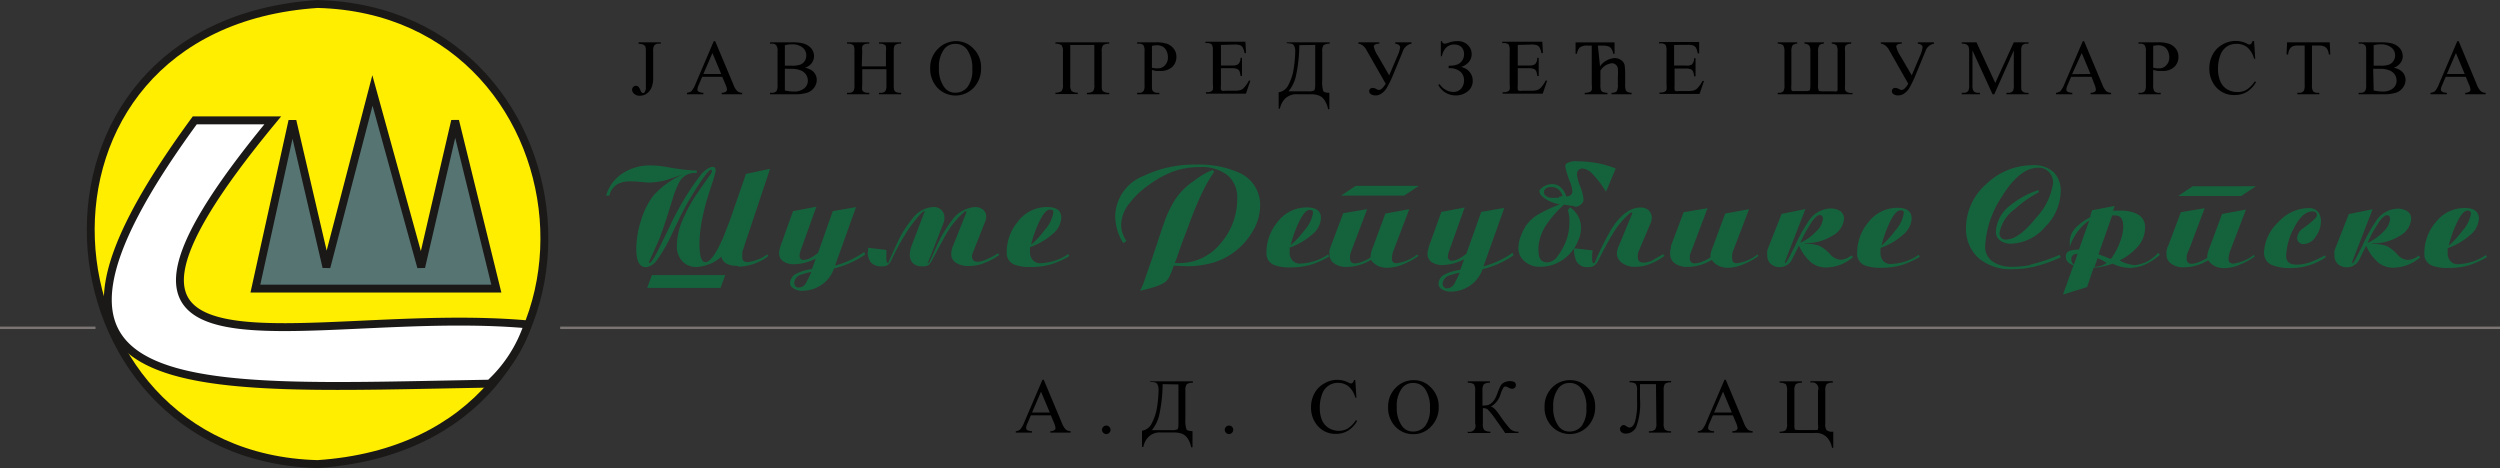 <svg id="Layer_1" data-name="Layer 1" xmlns="http://www.w3.org/2000/svg" viewBox="0 0 256.48 48.02"><rect x="0" y="0" width="256.48" height="48.02" fill="#333333" stroke="none"/><defs><style>.cls-1{fill:#15633d;}.cls-2{fill:#fe0;}.cls-2,.cls-4,.cls-5{fill-rule:evenodd;}.cls-3,.cls-6{fill:none;}.cls-3{stroke:#1b1918;stroke-width:0.81px;}.cls-4{fill:#fff;}.cls-5{fill:#567472;}.cls-6{stroke:#7a7472;stroke-miterlimit:10;stroke-width:0.25px;}</style></defs><title>logo</title><path class="cls-1" d="M623.14,450.75a5.25,5.25,0,0,0,3.11-1.1l-.12-.16a4.29,4.29,0,0,1-2,.79c-.37,0-.56-.16-.56-.48a1.68,1.68,0,0,1,0-.2c0-.07,0-.19,0-.36l2.85-8.53-2.47.52-1.7,4.91-.67,1.7c-.73,1.63-1.32,2.44-1.77,2.44s-.63-.64-.63-1.92a14.39,14.39,0,0,1,.44-3.24c.15-.67.42-1.6.81-2.77a11.47,11.47,0,0,0,.41-1.41c0-.29-.1-.43-.31-.43a1.26,1.26,0,0,0-.63.27,2.62,2.62,0,0,0-.45.38,25.23,25.23,0,0,0-1.8,2.61,27.15,27.15,0,0,0-1.49,2.79l-.92,1.89-.5,1c-.34.61-.56.91-.65.91s-.06,0-.1-.08l1-2.2c.28-.72.53-1.43.76-2.13l.65-2.06a9.57,9.57,0,0,1,.72-1.84,1.78,1.78,0,0,1,1.55-.92h.23v-.25h-.34a24.54,24.54,0,0,1-2.76-.36,10.17,10.17,0,0,0-1.63-.16,5.15,5.15,0,0,0-2.87.81,4.08,4.08,0,0,0-1.7,2.29l.34,0a1.83,1.83,0,0,1,.84-1.19,2.82,2.82,0,0,1,1.36-.27c.21,0,.53,0,1,.05a8.48,8.48,0,0,0,.85.07,7.32,7.32,0,0,0,1.89-.29l1.8-.62,0,0a8.47,8.47,0,0,0-3.27,2.3,8.21,8.21,0,0,0-1.23,2.5,9.89,9.89,0,0,0-.48,2.92c0,1.25.32,1.87,1,1.87a1.6,1.6,0,0,0,1.13-.75,15.8,15.8,0,0,0,1.48-2.56l.8-1.68a29.6,29.6,0,0,1,1.69-3c.83-1.32,1.36-2,1.57-2,0,0,.06,0,.09.07a.59.59,0,0,1-.09.31c-.87,1.22-1.39,2-1.57,2.25a15.72,15.72,0,0,0-1.36,2.54,6.81,6.81,0,0,0-.58,2.62,2.25,2.25,0,0,0,.56,1.59,1.94,1.94,0,0,0,1.47.59,4.13,4.13,0,0,0,2.54-1.06c.11.63.69.95,1.73.95Zm-9.32,2.18h7.52l.48-1.32H614.3l-.48,1.32Zm13.79-4.64a6,6,0,0,0-.19.61,1.83,1.83,0,0,0-.07.45,1,1,0,0,0,.43.85,2,2,0,0,0,1.15.3,5.07,5.07,0,0,0,2.18-.59l-.39,1.09a4.55,4.55,0,0,0-1.69.52,1.09,1.09,0,0,0-.55.93.61.61,0,0,0,.37.53,1.43,1.43,0,0,0,.86.24,3.51,3.51,0,0,0,2-.61,3.43,3.43,0,0,0,1.28-1.68,9.71,9.71,0,0,0,3.18-1.42l-.08-.27a9.71,9.71,0,0,1-3,1.4l2.15-6-2.38.41-1.51,4.27a3.38,3.38,0,0,1-.63.45,1.82,1.82,0,0,1-.86.29.42.42,0,0,1-.31-.11.58.58,0,0,1-.1-.4,2.43,2.43,0,0,1,.17-.63l1.55-4.32-2.39.45-1.15,3.21Zm2.44,4.24a.86.86,0,0,1-.7.36.39.39,0,0,1-.32-.14.44.44,0,0,1-.13-.3.94.94,0,0,1,.67-.87,9.82,9.82,0,0,1,1.09-.3,13,13,0,0,1-.61,1.25Zm6.39-3.31a1.68,1.68,0,0,0,.33,1.1,1.46,1.46,0,0,0,1.16.39.94.94,0,0,0,.58-.14,1.31,1.31,0,0,0,.37-.52,23,23,0,0,1,1.38-2.57,12.94,12.94,0,0,1,1.75-2.29.65.65,0,0,1,.15-.11l.07,0,.07,0a.21.21,0,0,1-.07.15l-1.29,3.38a2.6,2.6,0,0,0-.18.88,1.25,1.25,0,0,0,.3.88,1.29,1.29,0,0,0,1,.34,1.14,1.14,0,0,0,.61-.12,1.83,1.83,0,0,0,.43-.61c.85-1.6,1.29-2.41,1.32-2.45a8.71,8.71,0,0,1,1.63-2.12l.2-.18a.58.58,0,0,0,.13-.15l.1,0,.08,0,0,.11-1.33,3.34a2.18,2.18,0,0,0-.22.93,1,1,0,0,0,.49.89,2.34,2.34,0,0,0,1.33.33,4.28,4.28,0,0,0,1.53-.29,6.66,6.66,0,0,0,1.58-.85l-.15-.15a7.64,7.64,0,0,1-1.19.62,2.38,2.38,0,0,1-.88.24c-.39,0-.58-.2-.58-.6a.75.75,0,0,1,.09-.34l1.28-3.24a1.48,1.48,0,0,0,.09-.45.91.91,0,0,0-.33-.72,1.28,1.28,0,0,0-.82-.27,3.18,3.18,0,0,0-2.42,1.44,13.25,13.25,0,0,0-1.5,2.53l-.74,1.65-.12.12-.07.07a.18.18,0,0,1,0-.09l.08-.15,1.53-3.92a1.39,1.39,0,0,0,.1-.53,1.09,1.09,0,0,0-.3-.81,1.14,1.14,0,0,0-.87-.31,2.82,2.82,0,0,0-2.07,1.14,11.38,11.38,0,0,0-1.53,2.4q-.53,1.13-1,2.22c-.13,0-.19-.18-.19-.5,0-.1,0-.25,0-.47s0-.35,0-.39l-1.87-.22,0,.41Zm17.81,1.17a1,1,0,0,1-.88-.33,1.17,1.17,0,0,1-.28-.84l0-.47a7.06,7.06,0,0,0,2.34-1.37,2.3,2.3,0,0,0,.87-1.65c0-.73-.48-1.1-1.44-1.1a3.7,3.7,0,0,0-3,1.48,4.85,4.85,0,0,0-1.16,3.2,1.26,1.26,0,0,0,.85,1.25,4.39,4.39,0,0,0,1.58.22,7.57,7.57,0,0,0,2.09-.26,8.2,8.2,0,0,0,1.91-.87l-.12-.19a5.35,5.35,0,0,1-2.83.93Zm-.33-4c.45-1,.85-1.5,1.21-1.5s.35.11.35.34a3.53,3.53,0,0,1-.87,1.74,8.92,8.92,0,0,1-1.41,1.53,11.59,11.59,0,0,1,.72-2.11Zm9.07,1.72a2.69,2.69,0,0,1-.41-.81,2.47,2.47,0,0,1-.14-.84,3.67,3.67,0,0,1,.88-2.25,8.35,8.35,0,0,1,1.89-1.79,10.79,10.79,0,0,1,2.63-1.46,8.16,8.16,0,0,1,2.64-.43,4.38,4.38,0,0,1,2.87.83,3,3,0,0,1,1,2.43,6.93,6.93,0,0,1-1.72,4.59,5.41,5.41,0,0,1-4.23,2l-.46,0,.15-.37.59-1.69.65-1.7a38,38,0,0,1,1.49-3.61,16.53,16.53,0,0,1,1.17-2l-.17-.18a6.6,6.6,0,0,0-.93.45,10.12,10.12,0,0,0-1,.68,6.79,6.79,0,0,0-1.83,1.79,11,11,0,0,0-1.08,2.13c-.12.31-.4,1.11-.82,2.4l-.67,2-.55,1.55a6.49,6.49,0,0,1-.24.7c-.07.16-.17.39-.31.69.53-.12,1-.25,1.4-.37a4.93,4.93,0,0,0,.92-.37,1.43,1.43,0,0,0,.62-.6,6.59,6.59,0,0,0,.5-1.24l1.29.06a9.66,9.66,0,0,0,2.54-.31,6.71,6.71,0,0,0,2.18-1,7,7,0,0,0,2.07-2.23,5.17,5.17,0,0,0,.79-2.63,3.6,3.6,0,0,0-2.25-3.46,10.11,10.11,0,0,0-4.34-.79,11.92,11.92,0,0,0-5.35,1.15,4.54,4.54,0,0,0-2.93,4.2,5.33,5.33,0,0,0,.83,2.7l.32-.22Zm17.9,2.32a1,1,0,0,1-.88-.33,1.17,1.17,0,0,1-.28-.84l0-.47a7.06,7.06,0,0,0,2.34-1.37,2.3,2.3,0,0,0,.87-1.65c0-.73-.48-1.1-1.44-1.1a3.73,3.73,0,0,0-3,1.48,4.89,4.89,0,0,0-1.15,3.2,1.25,1.25,0,0,0,.85,1.25,4.39,4.39,0,0,0,1.58.22,7.57,7.57,0,0,0,2.09-.26,8.2,8.2,0,0,0,1.91-.87l-.12-.19a5.35,5.35,0,0,1-2.83.93Zm-.33-4c.45-1,.85-1.5,1.21-1.5s.35.11.35.34a3.53,3.53,0,0,1-.87,1.74,9.34,9.34,0,0,1-1.41,1.53,11.59,11.59,0,0,1,.72-2.11Zm3.34,2.3c0,.13-.06.25-.09.38a1.69,1.69,0,0,0,0,.3,1.12,1.12,0,0,0,.48,1,2.09,2.09,0,0,0,1.3.36,4.77,4.77,0,0,0,2.48-.72,1.9,1.9,0,0,0,.72.62,2.21,2.21,0,0,0,1,.19,4.1,4.1,0,0,0,1.63-.38,6.66,6.66,0,0,0,1.5-.83l-.11-.15a4.31,4.31,0,0,1-2.07.89.55.55,0,0,1-.42-.12.59.59,0,0,1-.1-.38,1.39,1.39,0,0,1,.05-.39c0-.15.07-.28.11-.4l1.62-4.25-2.45.45-1.29,3.49a2.61,2.61,0,0,0-.22.78l0,.23a4.32,4.32,0,0,1-.7.37,2.36,2.36,0,0,1-.92.24.44.44,0,0,1-.49-.5,1.48,1.48,0,0,1,0-.34,4.31,4.31,0,0,1,.14-.47l1.61-4.25-2.45.41-1.32,3.5Zm2.6-6.27-1.5,1h6.47l1.51-1Zm7.62,5.91a5.83,5.83,0,0,0-.18.61,1.83,1.83,0,0,0-.07.45,1,1,0,0,0,.43.85,2,2,0,0,0,1.15.3,5.07,5.07,0,0,0,2.18-.59l-.4,1.09a4.49,4.49,0,0,0-1.68.52,1.07,1.07,0,0,0-.55.93.62.62,0,0,0,.36.53,1.48,1.48,0,0,0,.86.24,3.43,3.43,0,0,0,3.3-2.29,9.76,9.76,0,0,0,3.17-1.42l-.08-.27a9.65,9.65,0,0,1-3,1.4l2.14-6-2.37.41-1.51,4.27a3.38,3.38,0,0,1-.63.45,1.88,1.88,0,0,1-.87.29.41.41,0,0,1-.3-.11.58.58,0,0,1-.11-.4,2.64,2.64,0,0,1,.18-.63l1.54-4.32-2.39.45-1.15,3.21Zm2.44,4.24a.85.85,0,0,1-.7.36.37.37,0,0,1-.31-.14.46.46,0,0,1-.14-.3,1,1,0,0,1,.67-.87,10.27,10.27,0,0,1,1.1-.3,11.76,11.76,0,0,1-.62,1.25Zm10.81-8.93H707l-.51,0a.85.85,0,0,1-.47-.2.36.36,0,0,1-.2-.29V443a.7.7,0,0,1,.15-.24.69.69,0,0,1,.51-.18l.27,0a1.16,1.16,0,0,1,.68.36,1.52,1.52,0,0,1,.3.57l-.39.07Zm1.57.93a1,1,0,0,0,.93-.6l0-.24a4.83,4.83,0,0,0-.32-1.22,4.32,4.32,0,0,1-.34-1.27.62.62,0,0,1,.15-.44.56.56,0,0,1,.46-.16,1.63,1.63,0,0,1,1,.58,10.4,10.4,0,0,1,1.36,1.8l1-2.38a9.89,9.89,0,0,0-1.93-.56,11.76,11.76,0,0,0-1.94-.18,1.9,1.9,0,0,0-1.21.24.53.53,0,0,0-.09.32,8.46,8.46,0,0,0,.51,1.62,2.86,2.86,0,0,1,.21.9.52.52,0,0,1-.14.36.72.72,0,0,1-.49.15,2,2,0,0,0-.54-.89,1.21,1.21,0,0,0-.86-.36,1.66,1.66,0,0,0-.87.22,1.61,1.61,0,0,0-.47.41l0,.11c0,.25.2.5.58.75a3.75,3.75,0,0,0,1.52.58,15.69,15.69,0,0,0-2.27,1.06A4.27,4.27,0,0,0,704,446.5a5.37,5.37,0,0,0-.55,1.1,3.36,3.36,0,0,0-.25,1.21,1.69,1.69,0,0,0,.32,1.06,2.27,2.27,0,0,0,2,.88,3.91,3.91,0,0,0,2.19-.69,4.23,4.23,0,0,0,1.62-2,3.11,3.11,0,0,0,.29-1.29,2.56,2.56,0,0,0-.28-1.17,2.86,2.86,0,0,0-.84-.94l-.23.29a3.55,3.55,0,0,1,.16,1.17,5.44,5.44,0,0,1-.41,2.16,6.85,6.85,0,0,1-.86,1.47,1.35,1.35,0,0,1-1,.56q-.9,0-.9-1.17a2.28,2.28,0,0,1,0-.45q0-.24.09-.6a4.84,4.84,0,0,1,.86-1.85,11,11,0,0,1,1.68-1.87,5.19,5.19,0,0,0,1.06.15Zm.24,5.63a1.22,1.22,0,0,0,1.15.55,1.09,1.09,0,0,0,.63-.14,1.35,1.35,0,0,0,.4-.48c.6-1.19,1.07-2.07,1.43-2.65a8.36,8.36,0,0,1,1.89-2.29l.19-.07,0,.15-1.37,3.3a2,2,0,0,0-.2.76,1.2,1.2,0,0,0,.54,1,2.15,2.15,0,0,0,1.32.39,4.07,4.07,0,0,0,1.53-.29,5.53,5.53,0,0,0,1.49-.84l-.14-.16-1.21.69a2.16,2.16,0,0,1-.79.17.59.59,0,0,1-.46-.15.58.58,0,0,1-.13-.4,1.39,1.39,0,0,1,0-.27q0-.15.09-.36l1.24-2.92a1.59,1.59,0,0,0,.1-.47,1.1,1.1,0,0,0-.31-.79,1.25,1.25,0,0,0-.85-.29c-1,0-2,.7-2.92,2.11a29.11,29.11,0,0,0-1.73,3.44.44.44,0,0,1-.12.17c-.13,0-.19-.16-.19-.48a2.67,2.67,0,0,1,0-.36,4.13,4.13,0,0,1,.06-.48l-1.91-.22a2.76,2.76,0,0,0,.25,1.35Zm9.67-1.51c0,.13-.06.25-.08.38a1.13,1.13,0,0,0,0,.3,1.11,1.11,0,0,0,.49,1,2.07,2.07,0,0,0,1.3.36,4.73,4.73,0,0,0,2.47-.72,1.86,1.86,0,0,0,.73.62,2.13,2.13,0,0,0,.94.19,4.1,4.1,0,0,0,1.63-.38,6.8,6.8,0,0,0,1.49-.83l-.1-.15a4.3,4.3,0,0,1-2.08.89.54.54,0,0,1-.41-.12.59.59,0,0,1-.1-.38,1.39,1.39,0,0,1,0-.39c0-.15.07-.28.1-.4l1.63-4.25-2.45.45-1.29,3.49a2.61,2.61,0,0,0-.22.78l0,.23a4.32,4.32,0,0,1-.7.37,2.32,2.32,0,0,1-.92.24.44.44,0,0,1-.49-.5,2.38,2.38,0,0,1,0-.34A4.76,4.76,0,0,1,721,449l1.6-4.25-2.45.41-1.32,3.5Zm11.36-3.42-1.36,3.45a2.1,2.1,0,0,0-.12.36,2.34,2.34,0,0,0,0,.45,1.15,1.15,0,0,0,.34.88,1.36,1.36,0,0,0,1,.34,1.39,1.39,0,0,0,1.2-.79l.71-1.42a4.77,4.77,0,0,0,1.22,1.71,2.42,2.42,0,0,0,1.58.54,4.26,4.26,0,0,0,2.74-1.06l-.15-.18a2,2,0,0,1-1.11.45,1.53,1.53,0,0,1-1.06-.54,3.71,3.71,0,0,0-1.14-.9,4.08,4.08,0,0,0-1.45-.2v-.07a5,5,0,0,0,2.82-.77,2.16,2.16,0,0,0,1.17-1.75.93.93,0,0,0-.38-.76,1.85,1.85,0,0,0-1.06-.27,2.77,2.77,0,0,0-2.23,1.36,16.53,16.53,0,0,0-1.31,2.37c0,.07-.21.41-.5,1s-.51.91-.57.91l0,0,0-.2,2.09-5.38-2.43.49Zm3,.95c.38-.54.67-.81.89-.81s.34.13.34.4a2.05,2.05,0,0,1-.7,1.29,5.29,5.29,0,0,1-1.62,1.16,11.22,11.22,0,0,1,1.09-2Zm8.28,4.21a1,1,0,0,1-.88-.33,1.21,1.21,0,0,1-.27-.84l0-.47a6.9,6.9,0,0,0,2.33-1.37,2.3,2.3,0,0,0,.87-1.65c0-.73-.48-1.1-1.44-1.1a3.73,3.73,0,0,0-3,1.48,4.89,4.89,0,0,0-1.15,3.2,1.25,1.25,0,0,0,.85,1.25,4.39,4.39,0,0,0,1.58.22,7.62,7.62,0,0,0,2.09-.26,8.38,8.38,0,0,0,1.91-.87l-.13-.19a5.3,5.3,0,0,1-2.83.93Zm-.32-4c.44-1,.85-1.5,1.21-1.5s.35.11.35.34a3.49,3.49,0,0,1-.88,1.74,9.32,9.32,0,0,1-1.4,1.53,11.59,11.59,0,0,1,.72-2.11Zm14.53,4.12a10.52,10.52,0,0,1-1.88.17,3.41,3.41,0,0,1-1.85-.46,1.85,1.85,0,0,1-.89-1.65,10.11,10.11,0,0,1,1.66-5c1.22-2,2.48-3.06,3.8-3.06a1.44,1.44,0,0,1,1.08.45,1.54,1.54,0,0,1,.43,1.12,6.48,6.48,0,0,1-1.73,3.55q-1.77,2.25-3.09,2.25a.6.6,0,0,1-.67-.69,3.78,3.78,0,0,1,1.56-2.42,11.66,11.66,0,0,1,2.47-1.74l-.05-.22a8.9,8.9,0,0,0-2.85,1.55,3.61,3.61,0,0,0-1.51,2.72,1.08,1.08,0,0,0,.43.89,1.83,1.83,0,0,0,1.13.34,4.78,4.78,0,0,0,3.49-1.72,5.22,5.22,0,0,0,1.6-3.63,2.63,2.63,0,0,0-.74-2,2.93,2.93,0,0,0-2.1-.7,6.82,6.82,0,0,0-4.8,1.94,6,6,0,0,0-2.07,4.48,4,4,0,0,0,1.32,3.14A5.09,5.09,0,0,0,754,451a9,9,0,0,0,2.41-.33,14.4,14.4,0,0,0,2.42-.88l-.11-.25a18.67,18.67,0,0,1-3,1Zm6.18-4.92a5.5,5.5,0,0,0-1.42,1,2.17,2.17,0,0,0-.7,1.54l0,.51a5.27,5.27,0,0,1,2-2.72L760.7,449a3.25,3.25,0,0,0-.94.12.59.59,0,0,0-.4.61c0,.41.26.7.78.88l-1.07,3,2.47-.77.67-2a4.05,4.05,0,0,0,.95-.12,6.6,6.6,0,0,0,1-.28,4,4,0,0,0,1.73.43,3.87,3.87,0,0,0,1.6-.34,6.08,6.08,0,0,0,1.52-1l-.19-.19a3.73,3.73,0,0,1-2.35,1.25,3.61,3.61,0,0,1-1.6-.48,6.2,6.2,0,0,0,1.8-1.34,3,3,0,0,0,.82-2,1.48,1.48,0,0,0-.79-1.41A3.58,3.58,0,0,0,765,445l-.8,0,.17-.48-2.32.44-.16.51Zm2.22-.18.31,0q.84,0,.84,1.14a4.6,4.6,0,0,1-.34,1.6,6.87,6.87,0,0,1-.93,1.73l-1.27-.49,1.39-3.94Zm-1.48,4.39.45.2.48.27a2,2,0,0,1-1.25.41l.32-.88Zm-2.43.66a.65.65,0,0,1-.27-.53c0-.39.22-.58.65-.58l-.38,1.11Zm9.59-1.77a2.62,2.62,0,0,0-.09.38,1.77,1.77,0,0,0,0,.3,1.11,1.11,0,0,0,.49,1,2.07,2.07,0,0,0,1.3.36,4.77,4.77,0,0,0,2.48-.72,1.9,1.9,0,0,0,.72.62,2.19,2.19,0,0,0,.94.19,4.14,4.14,0,0,0,1.64-.38,6.8,6.8,0,0,0,1.49-.83l-.1-.15a4.3,4.3,0,0,1-2.08.89.54.54,0,0,1-.41-.12.59.59,0,0,1-.11-.38,1.43,1.43,0,0,1,.06-.39c0-.15.07-.28.1-.4l1.63-4.25-2.45.45-1.3,3.49a3,3,0,0,0-.22.78l0,.23a4.4,4.4,0,0,1-.71.37,2.28,2.28,0,0,1-.91.24.44.44,0,0,1-.49-.5,1.48,1.48,0,0,1,0-.34A2.83,2.83,0,0,1,772,449l1.6-4.25-2.44.41-1.32,3.5Zm2.59-6.27-1.49,1h6.46l1.52-1Zm11.93,7.83a4.13,4.13,0,0,1-1.28.21c-.71,0-1.06-.3-1.06-.91a6.55,6.55,0,0,1,.77-2.79c.59-1.17,1.23-1.76,1.93-1.76a.51.51,0,0,1,.34.1.4.4,0,0,1,.12.31c0,.19-.46.63-1.4,1.31a1.29,1.29,0,0,0-.63,1,.62.62,0,0,0,.63.63,1.51,1.51,0,0,0,1.27-.76,2.71,2.71,0,0,0,.54-1.61,1.5,1.5,0,0,0-.31-.95,1.22,1.22,0,0,0-1-.37,4.26,4.26,0,0,0-3.09,1.47,4.5,4.5,0,0,0-1.44,3.13,1.34,1.34,0,0,0,1,1.3,4.9,4.9,0,0,0,1.76.25,6.26,6.26,0,0,0,3.6-1.13l-.14-.16a11.22,11.22,0,0,1-1.64.75Zm4.1-5-1.36,3.45a2.1,2.1,0,0,0-.12.36,2.34,2.34,0,0,0,0,.45,1.15,1.15,0,0,0,.34.88,1.36,1.36,0,0,0,1,.34,1.39,1.39,0,0,0,1.2-.79l.71-1.42a4.77,4.77,0,0,0,1.22,1.71,2.42,2.42,0,0,0,1.58.54,4.26,4.26,0,0,0,2.74-1.06l-.15-.18a2,2,0,0,1-1.11.45,1.53,1.53,0,0,1-1.06-.54,3.71,3.71,0,0,0-1.14-.9,4.08,4.08,0,0,0-1.45-.2v-.07a5,5,0,0,0,2.82-.77,2.16,2.16,0,0,0,1.17-1.75.93.93,0,0,0-.38-.76,1.85,1.85,0,0,0-1.06-.27,2.77,2.77,0,0,0-2.23,1.36,16.53,16.53,0,0,0-1.31,2.37c0,.07-.21.41-.5,1s-.51.91-.57.91l0,0,0-.2,2.09-5.38-2.43.49Zm3,.95c.38-.54.67-.81.89-.81s.34.13.34.4a2.05,2.05,0,0,1-.7,1.29,5.29,5.29,0,0,1-1.62,1.16,11.22,11.22,0,0,1,1.09-2Zm8.28,4.21a1,1,0,0,1-.88-.33,1.21,1.21,0,0,1-.27-.84l0-.47a6.9,6.9,0,0,0,2.33-1.37,2.3,2.3,0,0,0,.87-1.65c0-.73-.48-1.1-1.44-1.1a3.73,3.73,0,0,0-3,1.48,4.89,4.89,0,0,0-1.15,3.2,1.25,1.25,0,0,0,.85,1.25,4.39,4.39,0,0,0,1.58.22,7.62,7.62,0,0,0,2.09-.26,8.38,8.38,0,0,0,1.91-.87l-.13-.19a5.3,5.3,0,0,1-2.83.93Zm-.32-4c.44-1,.85-1.5,1.21-1.5a.31.31,0,0,1,.35.34,3.49,3.49,0,0,1-.88,1.74,9.32,9.32,0,0,1-1.4,1.53,11.59,11.59,0,0,1,.72-2.11Z" transform="translate(-547.42 -423.39)"/><path class="cls-2" d="M580,423.8c-32.76,2.18-29.25,46.44,0,47.2,32.76-2.18,29.24-46.45,0-47.2Zm0,0" transform="translate(-547.42 -423.39)"/><path class="cls-3" d="M580,423.8c-32.76,2.18-29.25,46.44,0,47.2,32.76-2.18,29.24-46.45,0-47.2Zm0,0" transform="translate(-547.42 -423.39)"/><path class="cls-4" d="M567.4,435.74h8c-24.47,29.58,3.33,18.89,26.18,20.93a14.35,14.35,0,0,1-3.91,6.08C566.43,463.28,545.78,465.28,567.4,435.74Zm0,0" transform="translate(-547.42 -423.39)"/><path class="cls-3" d="M567.4,435.74h8c-24.47,29.58,3.33,18.89,26.18,20.93a14.35,14.35,0,0,1-3.91,6.08C566.43,463.28,545.78,465.28,567.4,435.74Zm0,0" transform="translate(-547.42 -423.39)"/><path class="cls-5" d="M573.62,453l3.8-17.21,3.49,15,4.72-18.12,5,18.12,3.48-15L598.34,453Zm0,0" transform="translate(-547.42 -423.39)"/><path class="cls-3" d="M573.62,453l3.8-17.21,3.49,15,4.72-18.12,5,18.12,3.48-15L598.34,453Zm0,0" transform="translate(-547.42 -423.39)"/><path d="M655.23,466h-2.05l-.36.83a1.3,1.3,0,0,0-.13.46.28.28,0,0,0,.11.22,1,1,0,0,0,.5.12v.14h-1.67v-.14a.81.81,0,0,0,.43-.16,2.38,2.38,0,0,0,.44-.76l1.87-4.36h.13l1.85,4.41a2.17,2.17,0,0,0,.4.69.91.91,0,0,0,.51.18v.14h-2.09v-.14a.8.8,0,0,0,.43-.11.28.28,0,0,0,.11-.22,1.81,1.81,0,0,0-.16-.54Zm-.11-.29-.9-2.14-.92,2.14Z" transform="translate(-547.42 -423.39)"/><path d="M660.92,467.05a.38.38,0,0,1,.3.13.4.4,0,0,1,.13.31.38.38,0,0,1-.13.3.39.39,0,0,1-.3.13.4.4,0,0,1-.31-.13.38.38,0,0,1-.13-.3.39.39,0,0,1,.13-.31A.4.4,0,0,1,660.92,467.05Z" transform="translate(-547.42 -423.39)"/><path d="M665.42,462.51h4.38v.15a1,1,0,0,0-.63.15,1.08,1.08,0,0,0-.14.67v2.93a3,3,0,0,0,.1,1q.09.21.63.21v1.66h-.13a2.48,2.48,0,0,0-.38-.93,1.3,1.3,0,0,0-.59-.47,2.3,2.3,0,0,0-.79-.12h-1.35a1.62,1.62,0,0,0-1.3.48,2,2,0,0,0-.5,1h-.14v-1.66a1.32,1.32,0,0,0,1-.76,5.21,5.21,0,0,0,.55-1.71,12,12,0,0,0,.15-1.67,1.34,1.34,0,0,0-.1-.58.43.43,0,0,0-.23-.23,2.48,2.48,0,0,0-.56-.06Zm1.28.29a16,16,0,0,1-.37,3.25,3.82,3.82,0,0,1-.74,1.47h2a1.25,1.25,0,0,0,.63-.09c.07-.06.1-.26.1-.6v-4Z" transform="translate(-547.42 -423.39)"/><path d="M673.51,467.05a.42.42,0,0,1,.31.13.43.43,0,0,1,.12.31.44.44,0,0,1-.43.43.44.44,0,0,1-.44-.43.42.42,0,0,1,.13-.31A.42.42,0,0,1,673.51,467.05Z" transform="translate(-547.42 -423.39)"/><path d="M686.46,462.39l.12,1.8h-.12a2.25,2.25,0,0,0-.69-1.16,1.68,1.68,0,0,0-1.08-.36,1.68,1.68,0,0,0-1.62,1.12,3.9,3.9,0,0,0-.25,1.46,3.17,3.17,0,0,0,.23,1.25,1.79,1.79,0,0,0,.7.81,2.06,2.06,0,0,0,1,.28,1.88,1.88,0,0,0,.91-.22,2.88,2.88,0,0,0,.87-.88l.12.08a2.69,2.69,0,0,1-.93,1,2.32,2.32,0,0,1-1.26.33,2.38,2.38,0,0,1-2-1,2.82,2.82,0,0,1-.54-1.72,3,3,0,0,1,.36-1.45,2.5,2.5,0,0,1,1-1,2.56,2.56,0,0,1,2.49-.09.6.6,0,0,0,.24.09.24.24,0,0,0,.18-.07.53.53,0,0,0,.14-.3Z" transform="translate(-547.42 -423.39)"/><path d="M692.47,462.39a2.38,2.38,0,0,1,1.79.79,2.71,2.71,0,0,1,.76,1.95,2.76,2.76,0,0,1-.77,2,2.41,2.41,0,0,1-1.84.8,2.45,2.45,0,0,1-1.84-.78,2.78,2.78,0,0,1-.74-2,2.71,2.71,0,0,1,.86-2.06A2.53,2.53,0,0,1,692.47,462.39Zm-.07.29a1.37,1.37,0,0,0-1.14.53,2.93,2.93,0,0,0-.54,1.92,3.12,3.12,0,0,0,.56,2,1.35,1.35,0,0,0,1.12.53,1.55,1.55,0,0,0,1.24-.58,2.86,2.86,0,0,0,.48-1.83,3.24,3.24,0,0,0-.53-2A1.44,1.44,0,0,0,692.4,462.68Z" transform="translate(-547.42 -423.39)"/><path d="M703.2,467.67v.14h-1.37c-.14-.24-.46-.68-.93-1.34a7.86,7.86,0,0,0-.87-1.09.89.89,0,0,0-.48-.12v1.59a1,1,0,0,0,.14.66,1,1,0,0,0,.63.16v.14H698v-.14a.62.62,0,0,0,.76-.82v-3.37a1.1,1.1,0,0,0-.13-.67,1,1,0,0,0-.63-.15v-.15h2.28v.15a1,1,0,0,0-.63.15,1.08,1.08,0,0,0-.14.67V465a2.93,2.93,0,0,0,.59-.06,1.15,1.15,0,0,0,.37-.24,1.57,1.57,0,0,0,.33-.41,5.16,5.16,0,0,0,.3-.71,5.88,5.88,0,0,1,.29-.65.87.87,0,0,1,.36-.31,1.31,1.31,0,0,1,.58-.13c.41,0,.61.14.61.42a.34.34,0,0,1-.12.26.41.41,0,0,1-.28.11,1,1,0,0,1-.36-.12.85.85,0,0,0-.32-.12.27.27,0,0,0-.21.13,3.81,3.81,0,0,0-.29.67,2.11,2.11,0,0,1-1,1.27c.24,0,.57.36,1,1a11.76,11.76,0,0,0,1,1.29A1.09,1.09,0,0,0,703.2,467.67Z" transform="translate(-547.42 -423.39)"/><path d="M708.52,462.39a2.38,2.38,0,0,1,1.79.79,2.67,2.67,0,0,1,.76,1.95,2.8,2.8,0,0,1-.76,2,2.55,2.55,0,0,1-3.69,0,2.78,2.78,0,0,1-.74-2,2.71,2.71,0,0,1,.86-2.06A2.53,2.53,0,0,1,708.52,462.39Zm-.07.29a1.38,1.38,0,0,0-1.14.53,2.93,2.93,0,0,0-.54,1.92,3.12,3.12,0,0,0,.56,2,1.35,1.35,0,0,0,1.12.53,1.55,1.55,0,0,0,1.24-.58,2.86,2.86,0,0,0,.48-1.83,3.24,3.24,0,0,0-.53-2A1.43,1.43,0,0,0,708.45,462.68Z" transform="translate(-547.42 -423.39)"/><path d="M717.31,462.8h-1.64v1.49a6.84,6.84,0,0,1-.39,2.91,1.17,1.17,0,0,1-1.06.67.62.62,0,0,1-.45-.14.43.43,0,0,1-.15-.33.33.33,0,0,1,.1-.25A.32.32,0,0,1,714,467a.48.48,0,0,1,.28.12.53.53,0,0,0,.32.13c.22,0,.41-.19.55-.56a7.08,7.08,0,0,0,.22-2.14v-1.11a1.08,1.08,0,0,0-.14-.67,1,1,0,0,0-.63-.15v-.15h4.26v.15a1,1,0,0,0-.63.15,1.1,1.1,0,0,0-.13.67v3.37a1.06,1.06,0,0,0,.13.66,1,1,0,0,0,.63.16v.14h-2.28v-.14a1,1,0,0,0,.63-.16,1,1,0,0,0,.14-.66Z" transform="translate(-547.42 -423.39)"/><path d="M725.2,466h-2.05l-.36.83a1.3,1.3,0,0,0-.13.46.25.25,0,0,0,.11.22,1,1,0,0,0,.5.12v.14H721.6v-.14a.81.81,0,0,0,.43-.16,2.38,2.38,0,0,0,.44-.76l1.87-4.36h.13l1.85,4.41a2,2,0,0,0,.4.69.91.91,0,0,0,.51.18v.14h-2.09v-.14a.73.73,0,0,0,.42-.11.26.26,0,0,0,.12-.22,1.81,1.81,0,0,0-.16-.54Zm-.11-.29-.9-2.14-.92,2.14Z" transform="translate(-547.42 -423.39)"/><path d="M735.5,467.67v1.66h-.13a2.14,2.14,0,0,0-.51-1.06,1.54,1.54,0,0,0-1.24-.46H730v-.14a1,1,0,0,0,.63-.16,1.06,1.06,0,0,0,.13-.66v-3.37a1.1,1.1,0,0,0-.13-.67,1,1,0,0,0-.63-.15v-.15h2.28v.15a1,1,0,0,0-.63.15,1.08,1.08,0,0,0-.14.67V467a1.12,1.12,0,0,0,.05.44c0,.05.18.07.47.07h1.36c.34,0,.52,0,.54-.07a1.68,1.68,0,0,0,0-.51v-3.46a.62.62,0,0,0-.77-.82v-.15h2.29v.15a1,1,0,0,0-.63.15,1.08,1.08,0,0,0-.14.67v3.38a1.06,1.06,0,0,0,.13.67A.91.91,0,0,0,735.5,467.67Z" transform="translate(-547.42 -423.39)"/><path d="M612.93,427.87v-.14h2.28v.14H615a.54.54,0,0,0-.47.2,1.07,1.07,0,0,0-.1.6v2.61a2.91,2.91,0,0,1-.13,1,1.53,1.53,0,0,1-.45.65,1.2,1.2,0,0,1-.78.28.81.81,0,0,1-.58-.19.55.55,0,0,1-.22-.41.4.4,0,0,1,.1-.29.42.42,0,0,1,.31-.13.33.33,0,0,1,.22.09,1.18,1.18,0,0,1,.25.44q.09.21.24.21c.07,0,.13,0,.19-.13a.76.76,0,0,0,.1-.46v-3.64a1.85,1.85,0,0,0-.05-.53.4.4,0,0,0-.17-.17.75.75,0,0,0-.36-.1Z" transform="translate(-547.42 -423.39)"/><path d="M621.52,431.27h-2.06l-.36.84a1.29,1.29,0,0,0-.13.47.25.25,0,0,0,.11.21,1.08,1.08,0,0,0,.5.12v.15H617.9v-.15a1,1,0,0,0,.44-.15,2.46,2.46,0,0,0,.44-.77l1.87-4.38h.14l1.86,4.43a1.9,1.9,0,0,0,.4.69.78.78,0,0,0,.51.18v.15h-2.1v-.15a.8.8,0,0,0,.43-.11.28.28,0,0,0,.11-.22,1.54,1.54,0,0,0-.16-.54Zm-.11-.29-.9-2.15-.93,2.15Z" transform="translate(-547.42 -423.39)"/><path d="M630,430.34a1.78,1.78,0,0,1,.83.37,1.19,1.19,0,0,1,.38.89,1.3,1.3,0,0,1-.25.76,1.46,1.46,0,0,1-.69.53,4,4,0,0,1-1.34.17h-2.51v-.15h.2a.55.55,0,0,0,.48-.21,1.24,1.24,0,0,0,.09-.59v-3.44a1,1,0,0,0-.12-.62.55.55,0,0,0-.45-.18h-.2v-.14h2.3a4.73,4.73,0,0,1,1,.09,1.72,1.72,0,0,1,.9.5,1.22,1.22,0,0,1,.31.83,1.16,1.16,0,0,1-.24.72A1.4,1.4,0,0,1,630,430.34Zm-2.06-.21.33,0h.41a2.41,2.41,0,0,0,.87-.12,1,1,0,0,0,.44-.38,1.09,1.09,0,0,0,.15-.56,1,1,0,0,0-.38-.8,1.67,1.67,0,0,0-1.11-.33,2.6,2.6,0,0,0-.71.09Zm0,2.54a4,4,0,0,0,.9.11,1.62,1.62,0,0,0,1.08-.32,1,1,0,0,0,.38-.8,1.18,1.18,0,0,0-.17-.59,1.14,1.14,0,0,0-.55-.45,2.39,2.39,0,0,0-.94-.17h-.42a1,1,0,0,0-.28,0Z" transform="translate(-547.42 -423.39)"/><path d="M635.83,430.2h2.48v-1.52a1.89,1.89,0,0,0,0-.54.35.35,0,0,0-.17-.17.75.75,0,0,0-.36-.1h-.18v-.14h2.27v.14h-.18a.75.75,0,0,0-.36.1.29.29,0,0,0-.17.19,1.77,1.77,0,0,0-.05.52v3.43a2,2,0,0,0,.05.54.42.42,0,0,0,.16.17.81.81,0,0,0,.37.09h.18v.15h-2.27v-.15h.18a.57.57,0,0,0,.48-.19,1.14,1.14,0,0,0,.1-.61v-1.62h-2.48v1.62a2,2,0,0,0,0,.54.46.46,0,0,0,.17.17.74.74,0,0,0,.36.09h.19v.15h-2.28v-.15h.19a.53.53,0,0,0,.47-.19,1.14,1.14,0,0,0,.1-.61v-3.43a1.89,1.89,0,0,0-.05-.54.37.37,0,0,0-.16-.17.81.81,0,0,0-.36-.1h-.19v-.14h2.28v.14h-.19a.75.75,0,0,0-.36.1.32.32,0,0,0-.17.19,1.77,1.77,0,0,0,0,.52Z" transform="translate(-547.42 -423.39)"/><path d="M645.51,427.61a2.41,2.41,0,0,1,1.8.79,2.69,2.69,0,0,1,.76,2,2.83,2.83,0,0,1-.77,2,2.56,2.56,0,0,1-3.7,0,2.83,2.83,0,0,1-.75-2,2.7,2.7,0,0,1,.87-2.07A2.56,2.56,0,0,1,645.51,427.61Zm-.07.28a1.42,1.42,0,0,0-1.15.53,3,3,0,0,0-.54,1.94,3.13,3.13,0,0,0,.56,2,1.37,1.37,0,0,0,1.13.54,1.54,1.54,0,0,0,1.24-.59,2.81,2.81,0,0,0,.49-1.84,3.23,3.23,0,0,0-.54-2A1.44,1.44,0,0,0,645.44,427.89Z" transform="translate(-547.42 -423.39)"/><path d="M659.69,428h-2.47v4.07a1,1,0,0,0,.14.66.94.94,0,0,0,.63.16v.15H655.7v-.15a.94.94,0,0,0,.63-.16,1,1,0,0,0,.14-.66V428.7a1.08,1.08,0,0,0-.14-.67,1.07,1.07,0,0,0-.63-.16v-.14h5.52v.14a1.07,1.07,0,0,0-.63.16,1,1,0,0,0-.14.67v3.39c0,.35,0,.57.14.66a.94.94,0,0,0,.63.16v.15h-2.29v-.15a.94.94,0,0,0,.63-.16,1,1,0,0,0,.13-.66Z" transform="translate(-547.42 -423.39)"/><path d="M665.6,430.56v1.55c0,.34,0,.55.11.63a.57.57,0,0,0,.45.17h.2v.15h-2.28v-.15h.2a.52.52,0,0,0,.48-.22,1.18,1.18,0,0,0,.08-.58v-3.44a1.14,1.14,0,0,0-.1-.62.59.59,0,0,0-.46-.18h-.2v-.14H666a3.43,3.43,0,0,1,1.13.15,1.47,1.47,0,0,1,.69.49,1.29,1.29,0,0,1,.29.83,1.41,1.41,0,0,1-.43,1.06,1.73,1.73,0,0,1-1.22.41l-.42,0A3.08,3.08,0,0,1,665.6,430.56Zm0-.22.36.06.28,0a.92.92,0,0,0,.7-.32,1.13,1.13,0,0,0,.3-.82,1.53,1.53,0,0,0-.14-.64,1,1,0,0,0-.4-.45,1.25,1.25,0,0,0-.59-.14,2.19,2.19,0,0,0-.51.07Z" transform="translate(-547.42 -423.39)"/><path d="M672.68,428v2.11h1.17a1,1,0,0,0,.61-.14.9.9,0,0,0,.23-.64h.15v1.86h-.15a2,2,0,0,0-.11-.5.49.49,0,0,0-.23-.22,1.23,1.23,0,0,0-.5-.08h-1.17v1.76a1.73,1.73,0,0,0,0,.43.32.32,0,0,0,.11.12.74.74,0,0,0,.3,0H674a2.48,2.48,0,0,0,.65-.06.84.84,0,0,0,.39-.25,2.7,2.7,0,0,0,.5-.73h.16l-.46,1.34h-4.1v-.15h.19a.73.73,0,0,0,.35-.09.32.32,0,0,0,.17-.19,1.73,1.73,0,0,0,0-.51v-3.46a1.26,1.26,0,0,0-.1-.63.63.63,0,0,0-.47-.16h-.19v-.14h4.1l.06,1.17h-.15a1.83,1.83,0,0,0-.19-.58.54.54,0,0,0-.29-.24,1.79,1.79,0,0,0-.56-.06Z" transform="translate(-547.42 -423.39)"/><path d="M679.44,427.73h4.4v.14a1.07,1.07,0,0,0-.63.16,1,1,0,0,0-.14.67v2.95a3.15,3.15,0,0,0,.1,1.06c.06.13.27.2.63.2v1.68h-.13a2.47,2.47,0,0,0-.38-.94,1.18,1.18,0,0,0-.59-.47,2.36,2.36,0,0,0-.8-.12h-1.36a1.66,1.66,0,0,0-1.31.48,2,2,0,0,0-.5,1h-.13v-1.68a1.33,1.33,0,0,0,1-.76,5,5,0,0,0,.55-1.72,12.24,12.24,0,0,0,.15-1.68,1.2,1.2,0,0,0-.1-.58.43.43,0,0,0-.23-.23,3,3,0,0,0-.56-.07Zm1.28.29a15.57,15.57,0,0,1-.37,3.27,3.82,3.82,0,0,1-.74,1.47h2a1.25,1.25,0,0,0,.63-.09c.07-.06.11-.26.11-.6V428Z" transform="translate(-547.42 -423.39)"/><path d="M686.77,427.73h2.16v.14c-.38,0-.57.12-.57.31a2.94,2.94,0,0,0,.42.94l1.16,2,.85-2a2.91,2.91,0,0,0,.27-.87c0-.2-.17-.33-.5-.38v-.14h1.67v.14a1.17,1.17,0,0,0-.9.81l-1,2.42a10.06,10.06,0,0,1-.65,1.32,1.66,1.66,0,0,1-.54.57,1,1,0,0,1-.6.19.83.83,0,0,1-.46-.12.35.35,0,0,1-.19-.32.33.33,0,0,1,.1-.24.38.38,0,0,1,.27-.09.78.78,0,0,1,.39.13.48.48,0,0,0,.23.08c.21,0,.44-.21.7-.64l-1.94-3.4a1.57,1.57,0,0,0-.38-.5,1.06,1.06,0,0,0-.48-.21Z" transform="translate(-547.42 -423.39)"/><path d="M695.24,429.16v-1.54h.13c0,.17.14.25.29.25a1.35,1.35,0,0,0,.37-.1,2.68,2.68,0,0,1,.93-.16A1.44,1.44,0,0,1,698,428a1.27,1.27,0,0,1,.4.93,1.23,1.23,0,0,1-.3.83,1.69,1.69,0,0,1-.8.5,1.48,1.48,0,0,1,.88.5,1.39,1.39,0,0,1,.33.92,1.34,1.34,0,0,1-.51,1.08,1.93,1.93,0,0,1-1.27.42,2,2,0,0,1-1.75-1.07l.14-.09a1.56,1.56,0,0,0,.58.56,1.51,1.51,0,0,0,.82.24,1,1,0,0,0,.81-.35,1.29,1.29,0,0,0,.29-.85,1.14,1.14,0,0,0-.37-.87,1.67,1.67,0,0,0-1.21-.36v-.26a2.31,2.31,0,0,0,.9-.13,1.07,1.07,0,0,0,.49-.4,1.14,1.14,0,0,0,.19-.66,1,1,0,0,0-.26-.71,1,1,0,0,0-.71-.27,1.15,1.15,0,0,0-.88.33,1.7,1.7,0,0,0-.42.87Z" transform="translate(-547.42 -423.39)"/><path d="M703.13,428v2.11h1.17a1,1,0,0,0,.61-.14.9.9,0,0,0,.22-.64h.15v1.86h-.15a1.61,1.61,0,0,0-.11-.5.45.45,0,0,0-.23-.22,1.18,1.18,0,0,0-.49-.08h-1.17v1.76a1.73,1.73,0,0,0,0,.43.25.25,0,0,0,.11.12.68.68,0,0,0,.3,0h.9a2.62,2.62,0,0,0,.66-.06,1,1,0,0,0,.39-.25,2.94,2.94,0,0,0,.5-.73h.16l-.46,1.34h-4.11v-.15h.19a.77.77,0,0,0,.36-.09.35.35,0,0,0,.17-.19,1.86,1.86,0,0,0,0-.51v-3.46a1.16,1.16,0,0,0-.1-.63.62.62,0,0,0-.47-.16h-.19v-.14h4.11l.06,1.17h-.16a1.64,1.64,0,0,0-.18-.58.6.6,0,0,0-.3-.24,1.72,1.72,0,0,0-.55-.06Z" transform="translate(-547.42 -423.39)"/><path d="M711.57,430.19a2,2,0,0,1,1.47-.84,1.19,1.19,0,0,1,.69.2.91.91,0,0,1,.36.5,7.26,7.26,0,0,1,.06,1.17v.85a1.59,1.59,0,0,0,.06.56.35.35,0,0,0,.19.19,1,1,0,0,0,.41.09v.15h-2.06v-.15q.43,0,.54-.18a1.21,1.21,0,0,0,.11-.66v-.85a5.26,5.26,0,0,0,0-.8.62.62,0,0,0-.21-.39.61.61,0,0,0-.43-.15,1.6,1.6,0,0,0-1.15.75v1.44a1.64,1.64,0,0,0,.06.59.45.45,0,0,0,.19.17,1.33,1.33,0,0,0,.47.08v.15H710v-.15a1.22,1.22,0,0,0,.51-.08.44.44,0,0,0,.21-.19,2.16,2.16,0,0,0,0-.57v-4h-.39a1.24,1.24,0,0,0-.86.21,1.23,1.23,0,0,0-.27.63h-.14l0-1.17h4l0,1.17h-.14a1.18,1.18,0,0,0-.18-.51.63.63,0,0,0-.33-.26,2,2,0,0,0-.65-.07h-.41Z" transform="translate(-547.42 -423.39)"/><path d="M719.17,428v2.11h1.17A1,1,0,0,0,721,430a.9.9,0,0,0,.22-.64h.15v1.86h-.15a1.61,1.61,0,0,0-.11-.5.45.45,0,0,0-.23-.22,1.18,1.18,0,0,0-.49-.08h-1.17v1.76a1.73,1.73,0,0,0,0,.43.25.25,0,0,0,.11.12.68.68,0,0,0,.3,0h.9a2.62,2.62,0,0,0,.66-.06,1,1,0,0,0,.39-.25,2.94,2.94,0,0,0,.5-.73h.16l-.46,1.34h-4.11v-.15h.19a.77.77,0,0,0,.36-.09.35.35,0,0,0,.17-.19,1.86,1.86,0,0,0,0-.51v-3.46a1.16,1.16,0,0,0-.1-.63.62.62,0,0,0-.47-.16h-.19v-.14h4.11l0,1.17h-.15a1.64,1.64,0,0,0-.18-.58.6.6,0,0,0-.3-.24,1.72,1.72,0,0,0-.55-.06Z" transform="translate(-547.42 -423.39)"/><path d="M737.47,432.91v.15H729.8v-.15l.14,0a.59.59,0,0,0,.43-.15,1.09,1.09,0,0,0,.12-.66V428.7a1.16,1.16,0,0,0-.13-.66.89.89,0,0,0-.56-.17v-.14h2v.14a.7.7,0,0,0-.49.19,1.24,1.24,0,0,0-.11.64v3.38a2.52,2.52,0,0,0,0,.51.17.17,0,0,0,.1.14,1,1,0,0,0,.31,0h1a.94.94,0,0,0,.46-.06c.05,0,.08-.25.08-.62V428.7a1.23,1.23,0,0,0-.11-.63.71.71,0,0,0-.5-.2v-.14h2v.14c-.26,0-.42.09-.49.2a1.23,1.23,0,0,0-.11.63v3.38a1.27,1.27,0,0,0,.07.6c0,.06.21.08.5.08h1.06a.81.81,0,0,0,.28,0,.16.16,0,0,0,.09-.11c0-.05,0-.23,0-.54V428.7a1.27,1.27,0,0,0-.1-.64.73.73,0,0,0-.5-.19v-.14h2v.14a1.07,1.07,0,0,0-.43.09.39.39,0,0,0-.2.22,2.1,2.1,0,0,0,0,.52v3.38a2.77,2.77,0,0,0,0,.53.49.49,0,0,0,.16.2A.81.81,0,0,0,737.47,432.91Z" transform="translate(-547.42 -423.39)"/><path d="M740.37,427.73h2.16v.14c-.38,0-.57.12-.57.31a2.94,2.94,0,0,0,.42.94l1.17,2,.85-2a3.11,3.11,0,0,0,.26-.87c0-.2-.16-.33-.49-.38v-.14h1.67v.14a1.15,1.15,0,0,0-.9.81l-1,2.42a10.33,10.33,0,0,1-.64,1.32,1.75,1.75,0,0,1-.54.57,1.09,1.09,0,0,1-.61.19.79.79,0,0,1-.45-.12.35.35,0,0,1-.19-.32.33.33,0,0,1,.1-.24.36.36,0,0,1,.26-.09.84.84,0,0,1,.4.13.48.48,0,0,0,.23.08c.21,0,.44-.21.69-.64l-1.93-3.4a1.57,1.57,0,0,0-.39-.5,1.06,1.06,0,0,0-.48-.21Z" transform="translate(-547.42 -423.39)"/><path d="M751.84,433.06l-2.06-4.49v3.56a1.07,1.07,0,0,0,.11.61.59.59,0,0,0,.46.17h.19v.15h-1.86v-.15h.19a.55.55,0,0,0,.48-.2,1.19,1.19,0,0,0,.09-.58v-3.48a1.29,1.29,0,0,0-.08-.51.53.53,0,0,0-.2-.19,1.12,1.12,0,0,0-.48-.08v-.14h1.51l1.93,4.17,1.9-4.17h1.51v.14h-.18a.56.56,0,0,0-.49.21,1.29,1.29,0,0,0-.08.57v3.48c0,.33,0,.53.11.61a.59.59,0,0,0,.46.17h.18v.15h-2.26v-.15h.19a.55.55,0,0,0,.48-.2,1.23,1.23,0,0,0,.08-.58v-3.56l-2,4.49Z" transform="translate(-547.42 -423.39)"/><path d="M762,431.27H759.9l-.36.84a1.29,1.29,0,0,0-.13.47.25.25,0,0,0,.11.21,1.08,1.08,0,0,0,.5.12v.15h-1.67v-.15a1,1,0,0,0,.43-.15,2.46,2.46,0,0,0,.44-.77l1.88-4.38h.13l1.86,4.43a2.05,2.05,0,0,0,.4.69.8.8,0,0,0,.51.18v.15h-2.1v-.15a.77.77,0,0,0,.43-.11.25.25,0,0,0,.11-.22,1.71,1.71,0,0,0-.15-.54Zm-.11-.29-.9-2.15L760,431Z" transform="translate(-547.42 -423.39)"/><path d="M768.32,430.56v1.55a1.13,1.13,0,0,0,.11.63.58.58,0,0,0,.45.17h.21v.15h-2.28v-.15h.2a.53.53,0,0,0,.48-.22,1.32,1.32,0,0,0,.08-.58v-3.44a1.11,1.11,0,0,0-.11-.62.55.55,0,0,0-.45-.18h-.2v-.14h2a3.43,3.43,0,0,1,1.13.15,1.52,1.52,0,0,1,.69.49,1.28,1.28,0,0,1,.28.83,1.37,1.37,0,0,1-.43,1.06,1.69,1.69,0,0,1-1.21.41l-.42,0A3,3,0,0,1,768.32,430.56Zm0-.22.37.06.28,0a.94.94,0,0,0,.7-.32,1.13,1.13,0,0,0,.3-.82,1.53,1.53,0,0,0-.14-.64,1,1,0,0,0-.4-.45,1.28,1.28,0,0,0-.59-.14,2.26,2.26,0,0,0-.52.07Z" transform="translate(-547.42 -423.39)"/><path d="M778.67,427.61l.12,1.81h-.12a2.28,2.28,0,0,0-.69-1.17,1.72,1.72,0,0,0-1.09-.36,1.78,1.78,0,0,0-1,.27,1.76,1.76,0,0,0-.67.86,3.86,3.86,0,0,0-.25,1.46,3.08,3.08,0,0,0,.24,1.26,1.72,1.72,0,0,0,.69.81,2,2,0,0,0,1.07.28,1.8,1.8,0,0,0,.91-.22,3,3,0,0,0,.87-.88l.12.08a2.72,2.72,0,0,1-.93,1,2.38,2.38,0,0,1-1.27.33,2.41,2.41,0,0,1-2.05-1,2.85,2.85,0,0,1-.54-1.73,3,3,0,0,1,.36-1.46,2.58,2.58,0,0,1,1-1,2.7,2.7,0,0,1,1.37-.36,2.52,2.52,0,0,1,1.14.28.63.63,0,0,0,.23.09.27.27,0,0,0,.19-.08.61.61,0,0,0,.14-.29Z" transform="translate(-547.42 -423.39)"/><path d="M786.43,427.73l.06,1.25h-.15a1.48,1.48,0,0,0-.12-.47.76.76,0,0,0-.32-.34,1.2,1.2,0,0,0-.54-.11h-.75v4.07a1.07,1.07,0,0,0,.11.61.59.59,0,0,0,.46.17h.18v.15h-2.25v-.15h.18a.55.55,0,0,0,.48-.2,1.19,1.19,0,0,0,.09-.58v-4.07h-.64a1.62,1.62,0,0,0-.53.06.72.72,0,0,0-.35.28,1.2,1.2,0,0,0-.17.58H782l.06-1.25Z" transform="translate(-547.42 -423.39)"/><path d="M793,430.34a1.74,1.74,0,0,1,.82.37,1.17,1.17,0,0,1,.39.89,1.32,1.32,0,0,1-.26.76,1.37,1.37,0,0,1-.69.53,4,4,0,0,1-1.33.17H789.4v-.15h.2a.53.53,0,0,0,.48-.21,1.24,1.24,0,0,0,.09-.59v-3.44c0-.33,0-.54-.11-.62a.56.56,0,0,0-.46-.18h-.2v-.14h2.31a4.79,4.79,0,0,1,1,.09,1.72,1.72,0,0,1,.9.5,1.27,1.27,0,0,1,.31.83,1.11,1.11,0,0,1-.25.72A1.41,1.41,0,0,1,793,430.34Zm-2.06-.21.33,0h.41a2.35,2.35,0,0,0,.86-.12,1,1,0,0,0,.44-.38,1,1,0,0,0,.16-.56,1,1,0,0,0-.38-.8,1.68,1.68,0,0,0-1.12-.33,2.53,2.53,0,0,0-.7.09Zm0,2.54a4,4,0,0,0,.9.11,1.64,1.64,0,0,0,1.08-.32,1,1,0,0,0,.37-.8,1.16,1.16,0,0,0-.16-.59,1.19,1.19,0,0,0-.55-.45,2.41,2.41,0,0,0-1-.17h-.41a1,1,0,0,0-.28,0Z" transform="translate(-547.42 -423.39)"/><path d="M800.39,431.27h-2.06l-.36.84a1.35,1.35,0,0,0-.14.47.26.26,0,0,0,.12.21,1,1,0,0,0,.5.12v.15h-1.68v-.15a1,1,0,0,0,.44-.15,2.46,2.46,0,0,0,.44-.77l1.87-4.38h.14l1.85,4.43a2,2,0,0,0,.41.69.78.78,0,0,0,.51.18v.15h-2.1v-.15a.8.8,0,0,0,.43-.11.28.28,0,0,0,.11-.22,1.54,1.54,0,0,0-.16-.54Zm-.11-.29-.9-2.15-.93,2.15Z" transform="translate(-547.42 -423.39)"/><line class="cls-6" x1="256.48" y1="33.63" x2="57.47" y2="33.63"/><line class="cls-6" x1="9.8" y1="33.63" y2="33.63"/></svg>